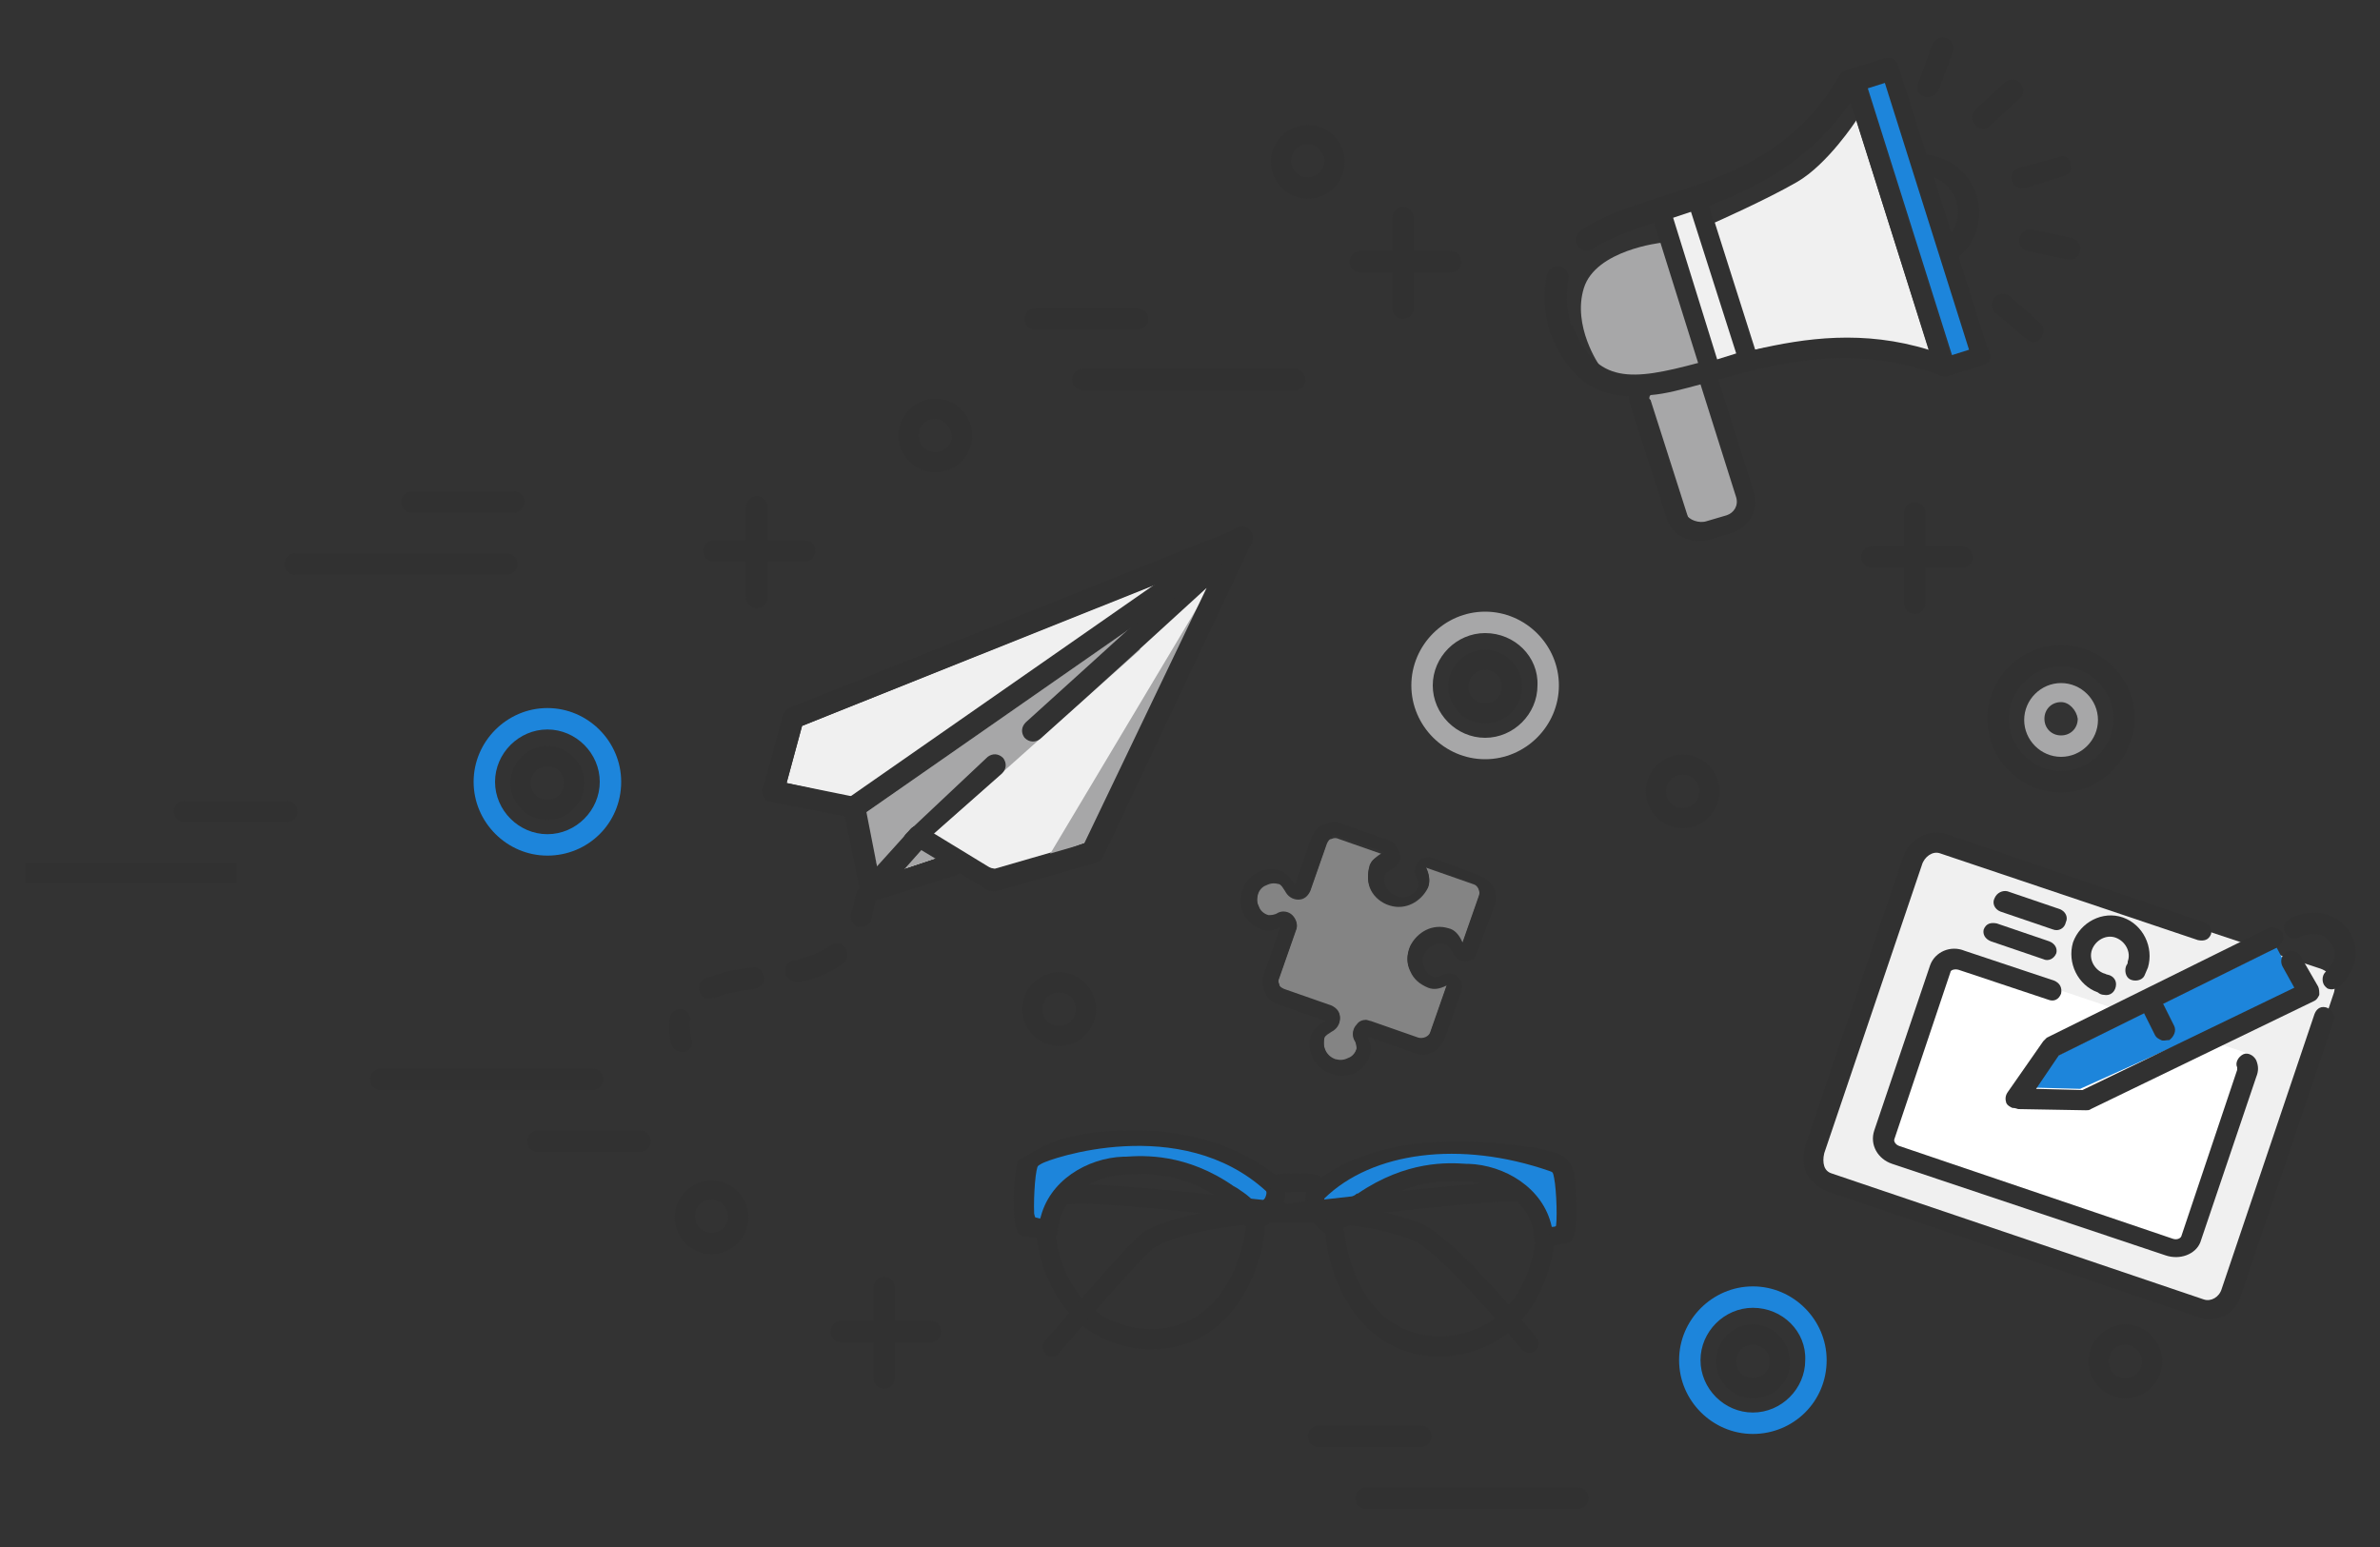 <?xml version="1.0" encoding="utf-8"?>
<!-- Generator: Adobe Illustrator 22.0.1, SVG Export Plug-In . SVG Version: 6.00 Build 0)  -->
<svg version="1.1" id="Layer_1" xmlns="http://www.w3.org/2000/svg" xmlns:xlink="http://www.w3.org/1999/xlink" x="0px" y="0px"
	 viewBox="0 0 200 130" style="enable-background:new 0 0 200 130;" xml:space="preserve">
<rect x="0" y="0" width="200" height="130" fill="#333333" stroke="none"/>
<style type="text/css">
	.st0{fill:#313131;}
	.st1{fill:#A7A7A8;}
	.st2{fill:#1D85DB;}
	.st3{fill:#848484;}
	.st4{fill:#F0F0F0;}
	.st5{fill:#FFFFFF;}
</style>
<g>
	<path class="st0" d="M164.9,45.9h-3.1v-2.8c0-0.5-0.4-0.9-0.9-0.9c-0.5,0-0.9,0.4-0.9,0.9v2.8h-2.7c-0.5,0-0.9,0.4-0.9,0.9
		c0,0.5,0.4,0.9,0.9,0.9h2.7v3c0,0.5,0.4,0.9,0.9,0.9c0.5,0,0.9-0.4,0.9-0.9v-3h3.1c0.5,0,0.9-0.4,0.9-0.9
		C165.7,46.3,165.4,45.9,164.9,45.9z"/>
	<g>
		<path class="st0" d="M178.6,117.5c-1.7,0-3.1-1.4-3.1-3.1c0-1.7,1.4-3.1,3.1-3.1c1.7,0,3.1,1.4,3.1,3.1
			C181.7,116.1,180.3,117.5,178.6,117.5z M178.6,113c-0.8,0-1.4,0.6-1.4,1.4c0,0.8,0.6,1.4,1.4,1.4c0.8,0,1.4-0.6,1.4-1.4
			C180,113.6,179.3,113,178.6,113z"/>
	</g>
	<g>
		<path class="st0" d="M89,87.9c-1.7,0-3.1-1.4-3.1-3.1s1.4-3.1,3.1-3.1c1.7,0,3.1,1.4,3.1,3.1S90.7,87.9,89,87.9z M89,83.4
			c-0.8,0-1.4,0.6-1.4,1.4c0,0.8,0.6,1.4,1.4,1.4c0.8,0,1.4-0.6,1.4-1.4C90.4,84,89.8,83.4,89,83.4z"/>
	</g>
	<g>
		<g>
			<path class="st0" d="M67.6,45.4h-3.1v-2.8c0-0.5-0.4-0.9-0.9-0.9c-0.5,0-0.9,0.4-0.9,0.9v2.8h-2.7c-0.5,0-0.9,0.4-0.9,0.9
				c0,0.5,0.4,0.9,0.9,0.9h2.7v3c0,0.5,0.4,0.9,0.9,0.9c0.5,0,0.9-0.4,0.9-0.9v-3h3.1c0.5,0,0.9-0.4,0.9-0.9
				C68.5,45.7,68.1,45.4,67.6,45.4z"/>
		</g>
		<g>
			<path class="st0" d="M78.6,39.7c-1.7,0-3.1-1.4-3.1-3.1s1.4-3.1,3.1-3.1c1.7,0,3.1,1.4,3.1,3.1S80.3,39.7,78.6,39.7z M78.6,35.2
				c-0.8,0-1.4,0.6-1.4,1.4c0,0.8,0.6,1.4,1.4,1.4c0.8,0,1.4-0.6,1.4-1.4C79.9,35.9,79.3,35.2,78.6,35.2z"/>
		</g>
	</g>
	<g>
		<path class="st0" d="M70.7,111h2.7v-2.8c0-0.5,0.4-0.9,0.9-0.9s0.9,0.4,0.9,0.9v2.8h3c0.5,0,0.9,0.4,0.9,0.9
			c0,0.5-0.4,0.9-0.9,0.9h-3v3c0,0.5-0.4,0.9-0.9,0.9s-0.9-0.4-0.9-0.9v-3h-2.7c-0.5,0-0.9-0.4-0.9-0.9
			C69.8,111.4,70.2,111,70.7,111z"/>
		<g>
			<path class="st0" d="M59.8,105.4c-1.7,0-3.1-1.4-3.1-3.1s1.4-3.1,3.1-3.1s3.1,1.4,3.1,3.1S61.5,105.4,59.8,105.4z M59.8,100.8
				c-0.8,0-1.4,0.6-1.4,1.4c0,0.8,0.6,1.4,1.4,1.4c0.8,0,1.4-0.6,1.4-1.4C61.2,101.5,60.5,100.8,59.8,100.8z"/>
		</g>
	</g>
	<g>
		<path class="st0" d="M121.9,21.1h-3.1v-2.8c0-0.5-0.4-0.9-0.9-0.9c-0.5,0-0.9,0.4-0.9,0.9v2.8h-2.7c-0.5,0-0.9,0.4-0.9,0.9
			s0.4,0.9,0.9,0.9h2.7v3c0,0.5,0.4,0.9,0.9,0.9c0.5,0,0.9-0.4,0.9-0.9v-3h3.1c0.5,0,0.9-0.4,0.9-0.9S122.4,21.1,121.9,21.1z"/>
		<g>
			<path class="st0" d="M109.9,16.7c-1.7,0-3.1-1.4-3.1-3.1c0-1.7,1.4-3.1,3.1-3.1c1.7,0,3.1,1.4,3.1,3.1
				C113,15.3,111.6,16.7,109.9,16.7z M109.9,12.1c-0.8,0-1.4,0.6-1.4,1.4c0,0.8,0.6,1.4,1.4,1.4c0.8,0,1.4-0.6,1.4-1.4
				C111.3,12.8,110.6,12.1,109.9,12.1z"/>
		</g>
	</g>
	<g>
		<path class="st0" d="M141.4,69.6c-1.7,0-3.1-1.4-3.1-3.1c0-1.7,1.4-3.1,3.1-3.1c1.7,0,3.1,1.4,3.1,3.1
			C144.5,68.2,143.1,69.6,141.4,69.6z M141.4,65.1c-0.8,0-1.4,0.6-1.4,1.4c0,0.8,0.6,1.4,1.4,1.4c0.8,0,1.4-0.6,1.4-1.4
			C142.8,65.7,142.2,65.1,141.4,65.1z"/>
	</g>
	<g>
		<g>
			<path class="st1" d="M173.2,63.6c-1.7,0-3.1-1.4-3.1-3.1c0-1.7,1.4-3.1,3.1-3.1c1.7,0,3.1,1.4,3.1,3.1
				C176.3,62.2,174.9,63.6,173.2,63.6z M173.2,59c-0.8,0-1.4,0.6-1.4,1.4c0,0.8,0.6,1.4,1.4,1.4c0.8,0,1.4-0.6,1.4-1.4
				C174.5,59.7,173.9,59,173.2,59z"/>
		</g>
		<g>
			<path class="st0" d="M173.2,66.6c-3.4,0-6.2-2.8-6.2-6.2c0-3.4,2.8-6.2,6.2-6.2c3.4,0,6.2,2.8,6.2,6.2
				C179.3,63.8,176.5,66.6,173.2,66.6z M173.2,56c-2.4,0-4.4,2-4.4,4.4c0,2.4,2,4.4,4.4,4.4c2.4,0,4.4-2,4.4-4.4
				C177.6,58,175.6,56,173.2,56z"/>
		</g>
	</g>
	<g>
		<g>
			<path class="st0" d="M46,68.9c-1.7,0-3.1-1.4-3.1-3.1c0-1.7,1.4-3.1,3.1-3.1s3.1,1.4,3.1,3.1C49.1,67.5,47.7,68.9,46,68.9z
				 M46,64.4c-0.8,0-1.4,0.6-1.4,1.4c0,0.8,0.6,1.4,1.4,1.4s1.4-0.6,1.4-1.4C47.4,65,46.8,64.4,46,64.4z"/>
		</g>
		<g>
			<path class="st2" d="M46,71.9c-3.4,0-6.2-2.8-6.2-6.2c0-3.4,2.8-6.2,6.2-6.2s6.2,2.8,6.2,6.2C52.2,69.2,49.4,71.9,46,71.9z
				 M46,61.3c-2.4,0-4.4,2-4.4,4.4c0,2.4,2,4.4,4.4,4.4c2.4,0,4.4-2,4.4-4.4C50.4,63.3,48.4,61.3,46,61.3z"/>
		</g>
	</g>
	<g>
		<g>
			<path class="st0" d="M147.3,117.5c-1.7,0-3.1-1.4-3.1-3.1c0-1.7,1.4-3.1,3.1-3.1c1.7,0,3.1,1.4,3.1,3.1
				C150.5,116.1,149.1,117.5,147.3,117.5z M147.3,113c-0.8,0-1.4,0.6-1.4,1.4c0,0.8,0.6,1.4,1.4,1.4c0.8,0,1.4-0.6,1.4-1.4
				C148.7,113.6,148.1,113,147.3,113z"/>
		</g>
		<g>
			<path class="st2" d="M147.3,120.5c-3.4,0-6.2-2.8-6.2-6.2c0-3.4,2.8-6.2,6.2-6.2c3.4,0,6.2,2.8,6.2,6.2
				C153.5,117.8,150.7,120.5,147.3,120.5z M147.3,109.9c-2.4,0-4.4,2-4.4,4.4c0,2.4,2,4.4,4.4,4.4c2.4,0,4.4-2,4.4-4.4
				C151.8,111.9,149.8,109.9,147.3,109.9z"/>
		</g>
	</g>
	<g>
		<g>
			<path class="st0" d="M124.8,60.8c-1.7,0-3.1-1.4-3.1-3.1c0-1.7,1.4-3.1,3.1-3.1c1.7,0,3.1,1.4,3.1,3.1
				C127.9,59.4,126.5,60.8,124.8,60.8z M124.8,56.3c-0.8,0-1.4,0.6-1.4,1.4c0,0.8,0.6,1.4,1.4,1.4c0.8,0,1.4-0.6,1.4-1.4
				C126.2,56.9,125.6,56.3,124.8,56.3z"/>
		</g>
		<g>
			<path class="st1" d="M124.8,63.8c-3.4,0-6.2-2.8-6.2-6.2s2.8-6.2,6.2-6.2s6.2,2.8,6.2,6.2S128.2,63.8,124.8,63.8z M124.8,53.2
				c-2.4,0-4.4,2-4.4,4.4c0,2.4,2,4.4,4.4,4.4c2.4,0,4.4-2,4.4-4.4C129.3,55.2,127.3,53.2,124.8,53.2z"/>
		</g>
	</g>
	<g>
		<g>
			<path class="st0" d="M108.8,32.8H91c-0.5,0-0.9-0.4-0.9-0.9c0-0.5,0.4-0.9,0.9-0.9h17.8c0.5,0,0.9,0.4,0.9,0.9
				C109.7,32.4,109.3,32.8,108.8,32.8z"/>
		</g>
		<g>
			<path class="st0" d="M95.6,27.7H87c-0.5,0-0.9-0.4-0.9-0.9c0-0.5,0.4-0.9,0.9-0.9h8.6c0.5,0,0.9,0.4,0.9,0.9
				C96.5,27.3,96.1,27.7,95.6,27.7z"/>
		</g>
	</g>
	<g>
		<g>
			<path class="st0" d="M132.6,126.8h-17.8c-0.5,0-0.9-0.4-0.9-0.9c0-0.5,0.4-0.9,0.9-0.9h17.8c0.5,0,0.9,0.4,0.9,0.9
				C133.5,126.4,133.1,126.8,132.6,126.8z"/>
		</g>
		<g>
			<path class="st0" d="M119.4,121.6h-8.6c-0.5,0-0.9-0.4-0.9-0.9c0-0.5,0.4-0.9,0.9-0.9h8.6c0.5,0,0.9,0.4,0.9,0.9
				C120.3,121.2,119.9,121.6,119.4,121.6z"/>
		</g>
	</g>
	<g>
		<g>
			<path class="st0" d="M32,89.8h17.8c0.5,0,0.9,0.4,0.9,0.9c0,0.5-0.4,0.9-0.9,0.9H32c-0.5,0-0.9-0.4-0.9-0.9
				C31.1,90.2,31.5,89.8,32,89.8z"/>
		</g>
		<g>
			<path class="st0" d="M45.2,95h8.6c0.5,0,0.9,0.4,0.9,0.9c0,0.5-0.4,0.9-0.9,0.9h-8.6c-0.5,0-0.9-0.4-0.9-0.9
				C44.3,95.4,44.7,95,45.2,95z"/>
		</g>
	</g>
	<g>
		<g>
			<path class="st0" d="M42.6,48.3H24.8c-0.5,0-0.9-0.4-0.9-0.9c0-0.5,0.4-0.9,0.9-0.9h17.8c0.5,0,0.9,0.4,0.9,0.9
				C43.5,47.9,43.1,48.3,42.6,48.3z"/>
		</g>
		<g>
			<path class="st0" d="M43.2,43.1h-8.6c-0.5,0-0.9-0.4-0.9-0.9c0-0.5,0.4-0.9,0.9-0.9h8.6c0.5,0,0.9,0.4,0.9,0.9
				C44,42.7,43.6,43.1,43.2,43.1z"/>
		</g>
	</g>
	<g>
		<g>
			<rect x="2.1" y="72.5" class="st0" width="17.8" height="1.7"/>
		</g>
		<g>
			<path class="st0" d="M15.5,69.1h8.6c0.5,0,0.9-0.4,0.9-0.9c0-0.5-0.4-0.9-0.9-0.9h-8.6c-0.5,0-0.9,0.4-0.9,0.9
				C14.7,68.7,15,69.1,15.5,69.1z"/>
		</g>
	</g>
	<g>
		<path class="st3" d="M115.1,72.8c-0.2,0.7-0.2,1.4,0.1,2c0.3,0.6,0.9,1.1,1.6,1.3c1.3,0.4,2.6-0.3,3.2-1.5
			c0.2-0.5,0.1-1.1-0.2-1.7l4,1.4c0.4,0.1,0.6,0.6,0.5,1l-1.4,4c-0.3-0.7-0.7-1.1-1.2-1.2c-1.3-0.4-2.6,0.3-3.2,1.5
			c-0.3,0.7-0.3,1.4,0,2c0.3,0.7,0.8,1.1,1.5,1.4c0.5,0.2,1,0.1,1.6-0.2l-1.4,4c-0.1,0.4-0.6,0.6-1,0.5l-4-1.4
			c-0.1,0-0.3-0.1-0.4-0.1c-0.3,0-0.6,0.1-0.8,0.4c-0.3,0.3-0.4,0.8-0.2,1.2c0.2,0.3,0.2,0.6,0.2,0.8c-0.1,0.4-0.4,0.7-0.7,0.8
			c-0.4,0.2-0.7,0.2-1.1,0.1c-0.8-0.3-1.1-1.1-0.9-1.9c0.1-0.2,0.3-0.3,0.6-0.5c0.4-0.2,0.7-0.6,0.7-1.1c0-0.5-0.3-0.8-0.7-1l-4-1.4
			c-0.2-0.1-0.4-0.2-0.4-0.4c-0.1-0.2-0.1-0.4,0-0.6l1.4-4c0.2-0.4,0-0.9-0.3-1.2c-0.3-0.3-0.8-0.4-1.2-0.2
			c-0.3,0.2-0.6,0.2-0.8,0.2c-0.4-0.1-0.7-0.4-0.8-0.7c-0.2-0.4-0.2-0.7-0.1-1.1c0.1-0.4,0.4-0.7,0.7-0.8c0.4-0.2,0.7-0.2,1.1-0.1
			c0.2,0.1,0.3,0.3,0.5,0.6c0.2,0.4,0.6,0.7,1.1,0.7c0.5,0,0.8-0.3,1-0.7l1.4-4c0.1-0.2,0.2-0.4,0.4-0.4c0.2-0.1,0.4-0.1,0.6,0
			l4,1.4C115.6,71.9,115.2,72.3,115.1,72.8z"/>
		<path class="st0" d="M116.7,70.6l-4-1.4c-0.5-0.2-1-0.1-1.5,0.1c-0.5,0.2-0.8,0.6-1,1.1l-1.4,4c-0.3-0.6-0.7-1-1.1-1.2
			c-1.3-0.5-2.8,0.2-3.3,1.6c-0.5,1.3,0.2,2.8,1.6,3.3c0.5,0.2,1,0.1,1.6-0.2l-1.4,4c-0.2,0.5-0.1,1,0.1,1.5c0.2,0.5,0.6,0.8,1.1,1
			l4,1.4c-0.6,0.3-1,0.7-1.2,1.1c-0.5,1.3,0.2,2.8,1.6,3.3c0.3,0.1,0.6,0.2,0.9,0.2c0.4,0,0.8-0.1,1.1-0.2c0.6-0.3,1.1-0.8,1.3-1.5
			c0.2-0.5,0.1-1-0.2-1.6l4,1.4c1,0.4,2.1-0.2,2.5-1.2l1.4-4c0.2-0.4,0-0.9-0.3-1.2c-0.3-0.3-0.8-0.4-1.2-0.2
			c-0.3,0.2-0.6,0.2-0.8,0.2c-0.4-0.1-0.7-0.4-0.8-0.8c-0.2-0.4-0.2-0.8,0-1.1c0.3-0.7,1.1-1.1,1.8-0.8c0.2,0.1,0.4,0.3,0.6,0.7
			c0.2,0.4,0.6,0.7,1,0.7c0.5,0,0.9-0.3,1-0.7l1.5-4c0.4-1-0.2-2.1-1.2-2.5l-4-1.5c-0.4-0.2-0.9,0-1.2,0.3c-0.3,0.3-0.4,0.8-0.2,1.2
			c0.2,0.4,0.2,0.7,0.2,0.9c-0.3,0.7-1.1,1.1-1.8,0.8c-0.4-0.1-0.7-0.4-0.9-0.7c-0.2-0.4-0.2-0.8-0.1-1.1c0.1-0.2,0.3-0.3,0.6-0.5
			c0.4-0.2,0.7-0.6,0.7-1.1C117.4,71.1,117.1,70.7,116.7,70.6z M112.3,70.2l4,1.4c-0.6,0.3-1,0.7-1.2,1.1c-0.2,0.7-0.2,1.4,0.1,2
			c0.3,0.6,0.9,1.1,1.6,1.3c1.3,0.4,2.6-0.3,3.2-1.5c0.2-0.5,0.1-1.1-0.2-1.7l4,1.4c0.4,0.1,0.6,0.6,0.5,1l-1.4,4
			c-0.3-0.7-0.7-1.1-1.2-1.2c-1.3-0.4-2.6,0.3-3.2,1.5c-0.3,0.7-0.3,1.4,0,2c0.3,0.7,0.8,1.1,1.5,1.4c0.5,0.2,1,0.1,1.6-0.2l-1.4,4
			c-0.1,0.4-0.6,0.6-1,0.5l-4-1.4c-0.1,0-0.3-0.1-0.4-0.1c-0.3,0-0.6,0.1-0.8,0.4c-0.3,0.3-0.4,0.8-0.2,1.2c0.2,0.3,0.2,0.6,0.2,0.8
			c-0.1,0.4-0.4,0.7-0.7,0.8c-0.4,0.2-0.7,0.2-1.1,0.1c-0.8-0.3-1.1-1.1-0.9-1.9c0.1-0.2,0.3-0.3,0.6-0.5c0.4-0.2,0.7-0.6,0.7-1.1
			c0-0.5-0.3-0.8-0.7-1l-4-1.4c-0.2-0.1-0.4-0.2-0.4-0.4c-0.1-0.2-0.1-0.4,0-0.6l1.4-4c0.2-0.4,0-0.9-0.3-1.2
			c-0.3-0.3-0.8-0.4-1.2-0.2c-0.3,0.2-0.6,0.2-0.8,0.2c-0.4-0.1-0.7-0.4-0.8-0.7c-0.2-0.4-0.2-0.7-0.1-1.1c0.1-0.4,0.4-0.7,0.7-0.8
			c0.4-0.2,0.7-0.2,1.1-0.1c0.2,0.1,0.3,0.3,0.5,0.6c0.2,0.4,0.6,0.7,1.1,0.7c0.5,0,0.8-0.3,1-0.7l1.4-4c0.1-0.2,0.2-0.4,0.4-0.4
			C111.9,70.1,112.1,70.1,112.3,70.2z"/>
	</g>
	<g>
		<polygon class="st4" points="67.4,61 66.1,65.8 71.5,67 73.7,72.8 76,73 78.7,72.1 83.6,73 91.2,70.8 101.6,49.4 97.3,49 		"/>
		<polygon class="st1" points="95.4,52.5 72.6,68.4 73.7,72.8 76,73 78.7,72.1 77.4,71 95.8,54.6 		"/>
		<polygon class="st1" points="101.6,49.4 91.2,70.8 88.1,72 		"/>
		<g>
			<g>
				<path class="st0" d="M83.7,74.9c-0.2,0-0.5,0-0.7-0.1l-6.3-3.8c-0.4-0.3-0.6-0.8-0.3-1.2c0.3-0.4,0.8-0.6,1.2-0.3l5.9,3.6
					l7.6-2.2l10.3-21.5c-3.6,3.3-9.4,8.6-14,12.7c-0.4,0.3-0.9,0.3-1.3-0.1c-0.3-0.4-0.3-0.9,0.1-1.3c7.2-6.5,17.4-15.8,17.5-15.9
					c0.3-0.3,0.8-0.3,1.1-0.1c0.3,0.3,0.5,0.7,0.3,1.1L92.7,72c-0.1,0.2-0.3,0.4-0.6,0.5L83.7,74.9C83.7,74.8,83.7,74.8,83.7,74.9z"
					/>
			</g>
			<g>
				<path class="st0" d="M77,71.3c-0.3,0.1-0.6,0-0.9-0.3c-0.3-0.4-0.2-0.7,0.1-1l6.8-6.4c0.4-0.3,0.9-0.3,1.3,0.1
					c0.3,0.4,0.3,0.9-0.1,1.3L77.4,71C77.3,71.2,77.1,71.2,77,71.3z"/>
			</g>
			<g>
				<path class="st0" d="M73.3,75.7c-0.1,0-0.3,0-0.4,0c-0.3-0.1-0.6-0.4-0.6-0.7L71,68.6l-6.2-1.2c-0.2,0-0.5-0.2-0.6-0.4
					c-0.1-0.2-0.2-0.5-0.1-0.7l1.7-6.2c0.1-0.3,0.3-0.5,0.5-0.6L104,44.4c0.5-0.2,1,0,1.2,0.5c0.2,0.5,0,1-0.5,1.2L67.4,61l-1.3,4.8
					L72,67c0.4,0.1,0.6,0.4,0.7,0.7l1,5.1l2.8-3.1c0.3-0.4,0.9-0.4,1.3-0.1c0.4,0.3,0.4,0.9,0.1,1.3l-4,4.5
					C73.7,75.5,73.5,75.6,73.3,75.7z"/>
			</g>
			<g>
				<path class="st0" d="M72.2,68.6c-0.3,0.1-0.7-0.1-0.9-0.4c-0.3-0.4-0.2-1,0.2-1.3l32.3-22.5c0.4-0.3,1-0.2,1.3,0.2
					c0.3,0.4,0.2,1-0.2,1.3L72.6,68.4C72.5,68.5,72.4,68.5,72.2,68.6z"/>
			</g>
			<g>
				<path class="st0" d="M73.8,75.6c-0.4,0.1-0.9-0.2-1-0.6c-0.2-0.5,0.1-1,0.6-1.1l6.3-2c0.5-0.2,1,0.1,1.1,0.6
					c0.2,0.5-0.1,1-0.6,1.1L73.8,75.6C73.8,75.5,73.8,75.6,73.8,75.6z"/>
			</g>
			<g>
				<g>
					<path class="st0" d="M72.6,77.9c-0.1,0-0.3,0-0.5,0c-0.5-0.2-0.7-0.7-0.6-1.1c0.2-0.5,0.3-1,0.4-1.6c0.1-0.5,0.6-0.8,1-0.7
						c0.5,0.1,0.8,0.6,0.7,1c-0.1,0.7-0.3,1.3-0.4,1.9C73.1,77.6,72.9,77.8,72.6,77.9z"/>
				</g>
				<g>
					<path class="st0" d="M67.3,82.5l-0.2,0c-0.5,0.1-1-0.3-1.1-0.7c-0.1-0.5,0.2-1,0.7-1.1c0,0,0,0,0,0l0.1,0
						c1.2-0.3,2.2-0.7,2.9-1.2c0.4-0.3,1-0.3,1.3,0.1c0.3,0.4,0.3,1-0.1,1.3C70,81.6,68.8,82.2,67.3,82.5z M59.8,83.9
						c-0.4,0.1-0.8-0.1-1-0.5c-0.2-0.5,0-1,0.5-1.2c0.6-0.2,1.2-0.4,2-0.6c0.5-0.1,1.2-0.2,1.9-0.3c0.5-0.1,0.9,0.3,1,0.8
						c0.1,0.5-0.3,0.9-0.8,1c-1.5,0.2-2.6,0.4-3.4,0.8C59.9,83.8,59.9,83.8,59.8,83.9z"/>
				</g>
				<g>
					<path class="st0" d="M57.5,88.4C57.5,88.4,57.5,88.4,57.5,88.4c-0.5,0.1-1-0.3-1.1-0.7c-0.2-0.8-0.2-1.5-0.1-2.2
						c0.1-0.5,0.6-0.8,1-0.7c0.5,0.1,0.8,0.6,0.7,1c-0.1,0.4,0,0.9,0.1,1.5C58.3,87.8,58,88.3,57.5,88.4z"/>
				</g>
			</g>
		</g>
	</g>
	<g>
		<path class="st4" d="M144.1,18.7l3.4,10.7c0,0,6.1-1.3,9-0.9s5.6,1,5.6,1L156,10.1c0,0-2.4,3.7-5,5.2S144.1,18.7,144.1,18.7z"/>
		<path class="st1" d="M142.8,30.6l-3.2-10.2c0,0-5.5,0.6-6.5,3.8s1.3,6.5,1.3,6.5l4.3,2.9l3.1,9.7l0.5,1.6l4.2-1.3l-1.4-7
			L142.8,30.6z"/>
		<g>
			<path class="st0" d="M167,29.2l-2.4-7.6c1.5-1.3,2.1-3.3,1.5-5.2c-0.6-1.9-2.3-3.2-4.2-3.4l-2.4-7.5c-0.1-0.5-0.6-0.7-1.1-0.6
				l-3.3,1c-0.2,0.1-0.4,0.2-0.5,0.4c-3.8,6.7-9.8,8.6-15.2,10.3c-2.5,0.8-4.9,1.6-6.6,2.8c-0.4,0.3-0.5,0.9-0.2,1.3
				c0.3,0.4,0.9,0.5,1.3,0.2c1.3-0.9,3.1-1.5,5.1-2.2l3.7,11.8c-5.6,1.5-8.5,1.8-10.5-3c0-0.1-0.1-0.2-0.2-0.2c0,0,0,0,0,0
				c-0.4-1.5-0.4-2.8-0.2-3.8c0.1-0.5-0.2-1-0.7-1.1c-0.5-0.1-1,0.2-1.1,0.7c-0.3,1.3-0.3,2.9,0.2,4.7c0,0.1,0.1,0.3,0.2,0.4
				c0,0,0,0.1,0,0.1c1.6,3.7,3.8,4.9,6.5,5c0,0.2,0,0.5,0.1,0.7l3.1,9.7c0.5,1.4,2.1,2.1,3.7,1.6l1.7-0.5c1.5-0.5,2.3-1.9,1.9-3.4
				l-3-9.5c5-1.4,11.1-3,18.2-0.5c0.1,0,0.2,0,0.3,0.1c0.2,0.1,0.5,0.2,0.8,0.1l2.9-0.9c0.5-0.1,0.8-0.6,0.6-1
				c0-0.1-0.1-0.2-0.1-0.3C167.1,29.3,167,29.2,167,29.2z M164.4,16.9c0.3,0.9,0.1,1.9-0.4,2.7l-1.5-4.7
				C163.4,15.2,164.1,16,164.4,16.9z M165.4,29.4l-1.5,0.5l-7-22.4l1.5-0.5L165.4,29.4z M142.1,17.8l3.8,12c-0.5,0.1-1,0.3-1.5,0.4
				l-3.7-11.9C141.1,18.1,141.6,17.9,142.1,17.8z M145.1,43.3l-1.7,0.5c-0.6,0.2-1.5-0.1-1.7-0.6l-3.1-9.7c0-0.1,0-0.2,0.1-0.3
				c1.3-0.1,2.7-0.5,4.2-0.9l3,9.5C146.1,42.5,145.7,43.1,145.1,43.3z M147.4,29.4l-3.8-12.1c4.2-1.6,8.6-3.9,11.9-8.7l6.6,20.8
				C156.6,27.7,151.7,28.4,147.4,29.4z"/>
			<path class="st0" d="M161.7,8.1c0.2,0.1,0.4,0.1,0.6,0c0.3-0.1,0.5-0.3,0.6-0.5l1.2-3.2c0.2-0.5-0.1-1-0.5-1.2
				c-0.5-0.2-1,0.1-1.2,0.5L161.2,7C161,7.5,161.2,8,161.7,8.1z"/>
			<path class="st0" d="M166,10.5c0.2,0.3,0.6,0.4,0.9,0.3c0.1,0,0.2-0.1,0.3-0.2l2.5-2.3c0.4-0.3,0.4-0.9,0.1-1.3
				c-0.3-0.4-0.9-0.4-1.3-0.1L166,9.2C165.7,9.6,165.6,10.1,166,10.5z"/>
			<path class="st0" d="M173,13.2l-3.3,0.9c-0.5,0.1-0.8,0.6-0.6,1.1c0.1,0.5,0.6,0.7,1.1,0.6l3.2-1c0,0,0,0,0,0
				c0.5-0.1,0.8-0.6,0.6-1C173.9,13.2,173.5,13,173,13.2z"/>
			<path class="st0" d="M174.1,20l-3.3-0.7c-0.5-0.1-1,0.2-1.1,0.7c-0.1,0.5,0.2,1,0.7,1.1l3.3,0.7c0.2,0,0.3,0,0.5,0
				c0.3-0.1,0.5-0.3,0.6-0.7C174.9,20.6,174.6,20.1,174.1,20z"/>
			<path class="st0" d="M168.9,24.9c-0.4-0.3-0.9-0.3-1.3,0.1c-0.3,0.4-0.3,0.9,0.1,1.3l2.6,2.2c0.2,0.2,0.6,0.3,0.8,0.2
				c0.2,0,0.3-0.1,0.4-0.3c0.3-0.4,0.3-0.9-0.1-1.3L168.9,24.9z"/>
		</g>
		<polygon class="st4" points="140.6,18.3 144.3,30.2 145.9,29.7 142.1,17.8 		"/>
		
			<rect x="160.4" y="6.7" transform="matrix(0.954 -0.301 0.301 0.954 1.922 49.31)" class="st2" width="1.5" height="23.5"/>
	</g>
	<g>
		<path class="st4" d="M185.4,110l-31.8-10.7c-0.9-0.3-1.4-1.3-1.1-2.1l8.5-25.3c0.3-0.9,1.3-1.4,2.1-1.1L195,81.4
			c0.9,0.3,1.4,1.3,1.1,2.1l-8.5,25.3C187.3,109.8,186.3,110.3,185.4,110z"/>
		
			<rect x="159.8" y="83.8" transform="matrix(0.948 0.319 -0.319 0.948 38.534 -50.51)" class="st5" width="27.3" height="17.2"/>
		<polygon class="st2" points="171,91.4 172.9,88.7 191.3,79.6 193.2,83.2 174.8,91.5 		"/>
		<g>
			<g>
				<path class="st0" d="M184.8,110.7C184.8,110.7,184.8,110.7,184.8,110.7l-31.3-10.6c-0.7-0.3-1.3-0.8-1.7-1.5
					c-0.3-0.7-0.3-1.5-0.1-2.3l8.2-24.2c0.5-1.6,2.2-2.5,3.7-2c0,0,0,0,0,0l21.6,7.4c0.5,0.2,0.7,0.6,0.6,1
					c-0.2,0.5-0.6,0.6-1.1,0.5c0,0,0,0,0,0l-21.7-7.3c0,0,0,0,0,0c-0.6-0.2-1.3,0.3-1.5,1l-8.2,24.2c-0.1,0.4-0.1,0.8,0,1.1
					c0.1,0.3,0.3,0.5,0.6,0.6l31.3,10.6c0,0,0,0,0,0c0.6,0.2,1.3-0.2,1.5-0.9l7.8-23.1c0.2-0.5,0.6-0.7,1.1-0.5c0,0,0,0,0,0
					c0.4,0.3,0.7,0.6,0.5,1.1l-7.8,23.1C187.9,110.4,186.3,111.2,184.8,110.7z"/>
			</g>
			<g>
				<path class="st0" d="M182,105.5C182,105.5,182,105.5,182,105.5l-23-7.7c-1.2-0.4-1.9-1.6-1.5-2.8l4.7-13.9
					c0.4-1.1,1.7-1.7,2.9-1.2c0,0,0,0,0,0c0,0,3,1,7.5,2.5c0.5,0.2,0.7,0.6,0.6,1.1c-0.2,0.5-0.6,0.7-1.1,0.5c0,0,0,0,0,0
					c-4.5-1.5-7.5-2.5-7.5-2.5l0,0c-0.3-0.1-0.7,0-0.7,0.2l-4.7,14c-0.1,0.2,0.1,0.5,0.4,0.6l23,7.8c0,0,0,0,0,0
					c0.3,0.1,0.6,0,0.7-0.2l4.7-14c0-0.1,0-0.1,0-0.2c-0.2-0.4,0.1-0.9,0.5-1.1c0.4-0.2,0.9,0.1,1.1,0.5c0.2,0.5,0.2,0.9,0,1.4
					l-4.7,13.9C184.5,105.4,183.2,105.9,182,105.5z"/>
			</g>
			<g>
				<path class="st0" d="M176.3,83.4c-1.7-0.6-2.6-2.5-2.1-4.2c0.6-1.7,2.5-2.7,4.2-2.1c1.7,0.6,2.6,2.5,2.1,4.2
					c-0.1,0.2-0.2,0.5-0.3,0.7c-0.2,0.4-0.8,0.5-1.2,0.3c-0.4-0.2-0.5-0.8-0.3-1.2c0.1-0.1,0.1-0.2,0.1-0.3c0.3-0.8-0.2-1.7-1-2
					s-1.7,0.2-2,1c-0.3,0.8,0.2,1.7,1,2c0.1,0,0.2,0.1,0.3,0.1c0.5,0.1,0.8,0.5,0.7,1c-0.1,0.5-0.5,0.8-1,0.7
					C176.6,83.6,176.4,83.5,176.3,83.4z"/>
			</g>
			<g>
				<path class="st0" d="M172.5,78.1l-4.4-1.5c-0.5-0.2-0.7-0.7-0.5-1.1c0.2-0.5,0.7-0.7,1.1-0.6l4.4,1.5c0.5,0.2,0.7,0.7,0.5,1.1
					C173.5,78,173,78.3,172.5,78.1z"/>
			</g>
			<g>
				<path class="st0" d="M171.7,80.6l-4.4-1.5c-0.5-0.2-0.7-0.6-0.6-1c0.2-0.5,0.6-0.6,1.1-0.5l4.4,1.5c0.5,0.2,0.7,0.6,0.6,1
					C172.6,80.6,172.1,80.8,171.7,80.6z"/>
			</g>
			<g>
				<g>
					<path class="st0" d="M169.1,93.1c-0.2-0.1-0.4-0.2-0.5-0.4c-0.1-0.3-0.1-0.6,0.1-0.9l3-4.3c0.1-0.1,0.2-0.2,0.3-0.3l18.6-9.2
						c0.4-0.2,0.9,0,1.2,0.4c0.2,0.4,0,0.9-0.4,1.2l-18.4,9.1l-1.9,2.8l3.9,0.1l17.8-8.6l-1-1.8c-0.2-0.4-0.1-0.9,0.3-1.2
						c0.4-0.2,0.9-0.1,1.2,0.3l1.5,2.6c0.1,0.2,0.1,0.5,0.1,0.7c-0.1,0.2-0.2,0.4-0.4,0.5l-18.8,9.1c-0.1,0.1-0.3,0.1-0.4,0.1
						l-5.7-0.1C169.3,93.1,169.2,93.1,169.1,93.1z"/>
				</g>
				<g>
					<path class="st0" d="M195.7,83.1c-0.1,0-0.2-0.1-0.3-0.2c-0.3-0.3-0.3-0.9,0-1.2c1.3-1.3,0.7-2.2,0.4-2.5
						c-0.3-0.5-0.7-0.7-1.3-0.7c-0.5,0-1,0.1-1.2,0.2c-0.4,0.3-0.9,0.2-1.2-0.2c-0.3-0.4-0.2-0.9,0.2-1.2c0.8-0.6,1.8-0.6,2.4-0.6
						c1.1,0.1,1.9,0.5,2.6,1.4c1.1,1.5,0.8,3.3-0.6,4.7C196.3,83.1,196,83.2,195.7,83.1z"/>
				</g>
			</g>
			<g>
				<path class="st0" d="M181.6,87.4c-0.2-0.1-0.4-0.2-0.5-0.4l-0.9-1.8c-0.2-0.4,0-0.9,0.4-1.2c0.4-0.2,0.9,0,1.2,0.4l0.9,1.8
					c0.2,0.4,0,0.9-0.4,1.2C182,87.4,181.8,87.5,181.6,87.4z"/>
			</g>
		</g>
	</g>
	<g>
		<path class="st2" d="M87.4,102.4l-0.4-0.1c0,0-0.8-1.5-0.5-4.3c0,0,2.9-2.7,10.5-2.5s10,4.5,10,4.5l-1.1,1.1l-1.9,0
			c0,0-2.2-3.1-7.4-3.2c-5.3-0.1-7.6,2.6-7.6,2.6L87.4,102.4z"/>
		<path class="st2" d="M130.4,103.3l0.4-0.1c0,0,0.8-1.5,0.5-4.3c0,0-2.9-2.7-10.5-2.5s-10,4.5-10,4.5l1.1,1.1l1.9,0
			c0,0,2.2-3.1,7.4-3.2c5.3-0.1,7.6,2.6,7.6,2.6L130.4,103.3z"/>
		<g>
			<g>
				<path class="st0" d="M88.1,104.2c0,0-0.1,0-0.1,0c-0.2,0-0.4-0.1-0.6-0.1c-0.2,0-0.4-0.1-0.6-0.1c-0.4,0-0.8-0.4-0.7-0.9
					c0-0.4,0.4-0.8,0.9-0.7c0.2,0,0.3,0,0.4,0.1c0.7-3.3,4-5.2,7-5.3l0.2,0c1.5-0.1,5.1-0.3,9.1,2.5c0.1,0,0.1,0.1,0.2,0.1
					c0.9,0.6,1.6,1.1,1.8,1.8c0.1,0.4-0.2,0.9-0.7,0.9c-0.4,0.1-0.8-0.2-0.9-0.6c-0.2-0.2-0.8-0.7-1.1-0.8c-0.1-0.1-0.2-0.1-0.2-0.2
					c-3.6-2.5-6.7-2.3-8.1-2.2l-0.2,0c-2.6,0.1-5.4,1.8-5.6,4.7c0,0.2-0.1,0.4-0.3,0.6C88.4,104.1,88.2,104.2,88.1,104.2z"/>
			</g>
			<g>
				<path class="st0" d="M107.4,98.9c-3-2.4-7.2-4-12.4-3.9c-6.4,0-8.1,1.9-9.4,2.5c-0.1,0.2-0.2,0.4-0.2,0.7
					c-0.2,0.8-0.4,4.4,0.1,5.3c0.1,0.3,0.4,0.4,0.7,0.4c0.1,0,0.3,0,0.4-0.1c0.4-0.2,0.5-0.7,0.4-1.1c-0.2-0.5-0.1-3.3,0.1-4.3
					c0.1-0.5,0.1-0.4,0.4-0.6c0.6-0.4,11.7-4.3,18.9,2.3c0.1,0.2-0.1,0.7-0.4,1.1c-0.2,0.2-0.5,0.5-0.8,0.5c-0.5,0-0.8,0.4-0.8,0.8
					c0,0.4,0.4,0.8,0.8,0.8c0.7,0,1.4-0.3,2-1c0.4-0.5,0.9-1.4,0.8-2.2C108,99.6,107.7,99.2,107.4,98.9z"/>
			</g>
			<g>
				<path class="st0" d="M96.6,113.4C96.6,113.4,96.6,113.4,96.6,113.4c-8.7-0.4-9.5-9.4-9.5-9.5c0-0.4,0.3-0.8,0.7-0.9
					c0.4,0,0.8,0.3,0.9,0.7c0,0.3,0.7,7.7,7.9,8c7.3,0,8.1-8.6,8.1-8.6c0-0.4,0.4-0.8,0.8-0.8c0,0,0,0,0,0c0.4,0,0.8,0.4,0.8,0.8
					C106.3,104.8,104.6,113.4,96.6,113.4z"/>
			</g>
			<g>
				<g>
					<path class="st0" d="M129.7,104.8c-0.2,0-0.4-0.1-0.5-0.2c-0.2-0.1-0.3-0.4-0.3-0.6c-0.1-2.9-3-4.6-5.6-4.7l-0.2,0
						c-1.5-0.1-4.5-0.2-8.1,2.2c-0.1,0-0.1,0.1-0.2,0.2c-0.2,0.2-0.9,0.6-1.1,0.8c-0.1,0.4-0.5,0.7-0.9,0.6
						c-0.4-0.1-0.7-0.5-0.7-0.9c0.1-0.7,0.9-1.3,1.8-1.8c0.1-0.1,0.1-0.1,0.2-0.1c4.1-2.8,7.6-2.6,9.1-2.5l0.2,0c3,0.1,6.3,2,7,5.3
						c0.1,0,0.3,0,0.4-0.1c0.4,0,0.8,0.3,0.9,0.7c0,0.4-0.3,0.8-0.7,0.9c-0.2,0-0.4,0.1-0.6,0.1c-0.2,0-0.4,0.1-0.6,0.1
						C129.8,104.8,129.7,104.8,129.7,104.8z"/>
				</g>
				<g>
					<path class="st0" d="M131.5,104.5c-0.1,0-0.3,0-0.4-0.1c-0.4-0.2-0.5-0.7-0.4-1.1c0.2-0.5,0.1-3.3-0.1-4.3
						c-0.1-0.5-0.1-0.5-0.4-0.6c-7.5-2.6-14.9-1.6-18.9,2.3c-0.1,0.2,0.1,0.7,0.4,1.1c0.3,0.3,0.9,0.4,1.1,0.8
						c0.2,0.4,0.2,0.9-0.2,1.2c-0.6,0.4-1.7-0.4-2.1-0.9c-0.4-0.5-0.9-1.4-0.8-2.2c0-0.5,0.2-0.9,0.6-1.2c4.1-3.3,10.3-4.3,18.2-3.1
						l0.3,0c0.6,0.1,1.3,0.3,2,0.5c0.8,0.3,1.2,0.7,1.5,1.8c0.1,0.7,0.4,4.4-0.1,5.3C132.1,104.3,131.8,104.5,131.5,104.5z"/>
				</g>
				<g>
					<path class="st0" d="M121.1,114c-8,0-9.7-8.6-9.7-10.3c0-0.4,0.4-0.8,0.8-0.8c0,0,0,0,0,0c0.4,0,0.8,0.4,0.8,0.8
						c0,0.1,0.8,8.6,8.1,8.6c7.2-0.3,7.9-7.7,7.9-8c0-0.4,0.4-0.8,0.9-0.7c0.4,0,0.8,0.4,0.7,0.9C130.6,104.6,129.8,113.6,121.1,114
						C121.2,114,121.1,114,121.1,114z"/>
				</g>
			</g>
			<g>
				<path class="st0" d="M110.6,100.3c-0.1,0-0.2,0-0.4-0.1c-0.4-0.1-2,0-2.4,0c-0.3,0.1-0.6,0-0.9-0.2c-0.3-0.3-0.3-0.8,0.1-1.1
					c0.2-0.2,0.3-0.3,1.9-0.3c1.5,0,1.8,0.1,2.1,0.3c0.4,0.3,0.4,0.8,0.2,1.1C111.1,100.2,110.9,100.3,110.6,100.3z"/>
			</g>
			<g>
				<path class="st0" d="M88.4,114c-0.2,0-0.4-0.1-0.5-0.2c-0.3-0.3-0.4-0.8-0.1-1.1c0.3-0.3,6.5-7.7,8.1-9c0,0,0.1,0,0.1-0.1
					c3.8-2.4,16.6-3.7,23.6-0.7c0,0,0,0,0,0c3,1.5,9.3,9.2,9.5,9.5c0.3,0.3,0.2,0.9-0.1,1.1c-0.3,0.3-0.9,0.2-1.1-0.1
					c-1.8-2.1-6.8-8-9-9.1c-6.4-2.7-18.5-1.6-22,0.6c-1.3,1.1-5.7,6.2-7.9,8.8C88.9,113.9,88.6,114,88.4,114z"/>
			</g>
			<g>
				<path class="st0" d="M108.7,102.7c-0.4,0-0.8-0.3-0.8-0.7c-0.1-0.4,0.3-0.8,0.7-0.9c18.2-2.1,18.9-1.8,19.1-1.7
					c0.4,0.2,0.6,0.7,0.4,1.1c-0.2,0.4-0.6,0.6-1,0.5C126,100.8,115.3,102,108.7,102.7C108.7,102.7,108.7,102.7,108.7,102.7z"/>
			</g>
			<g>
				<path class="st0" d="M107.7,102.7C107.7,102.7,107.7,102.7,107.7,102.7c-4.3-0.5-15.7-1.8-17.8-1.5c-0.4,0.1-0.9-0.2-0.9-0.7
					c-0.1-0.4,0.2-0.9,0.7-0.9c2.8-0.4,17.5,1.4,18.1,1.4c0.4,0.1,0.8,0.5,0.7,0.9C108.5,102.4,108.1,102.7,107.7,102.7z"/>
			</g>
		</g>
	</g>
</g>
</svg>

